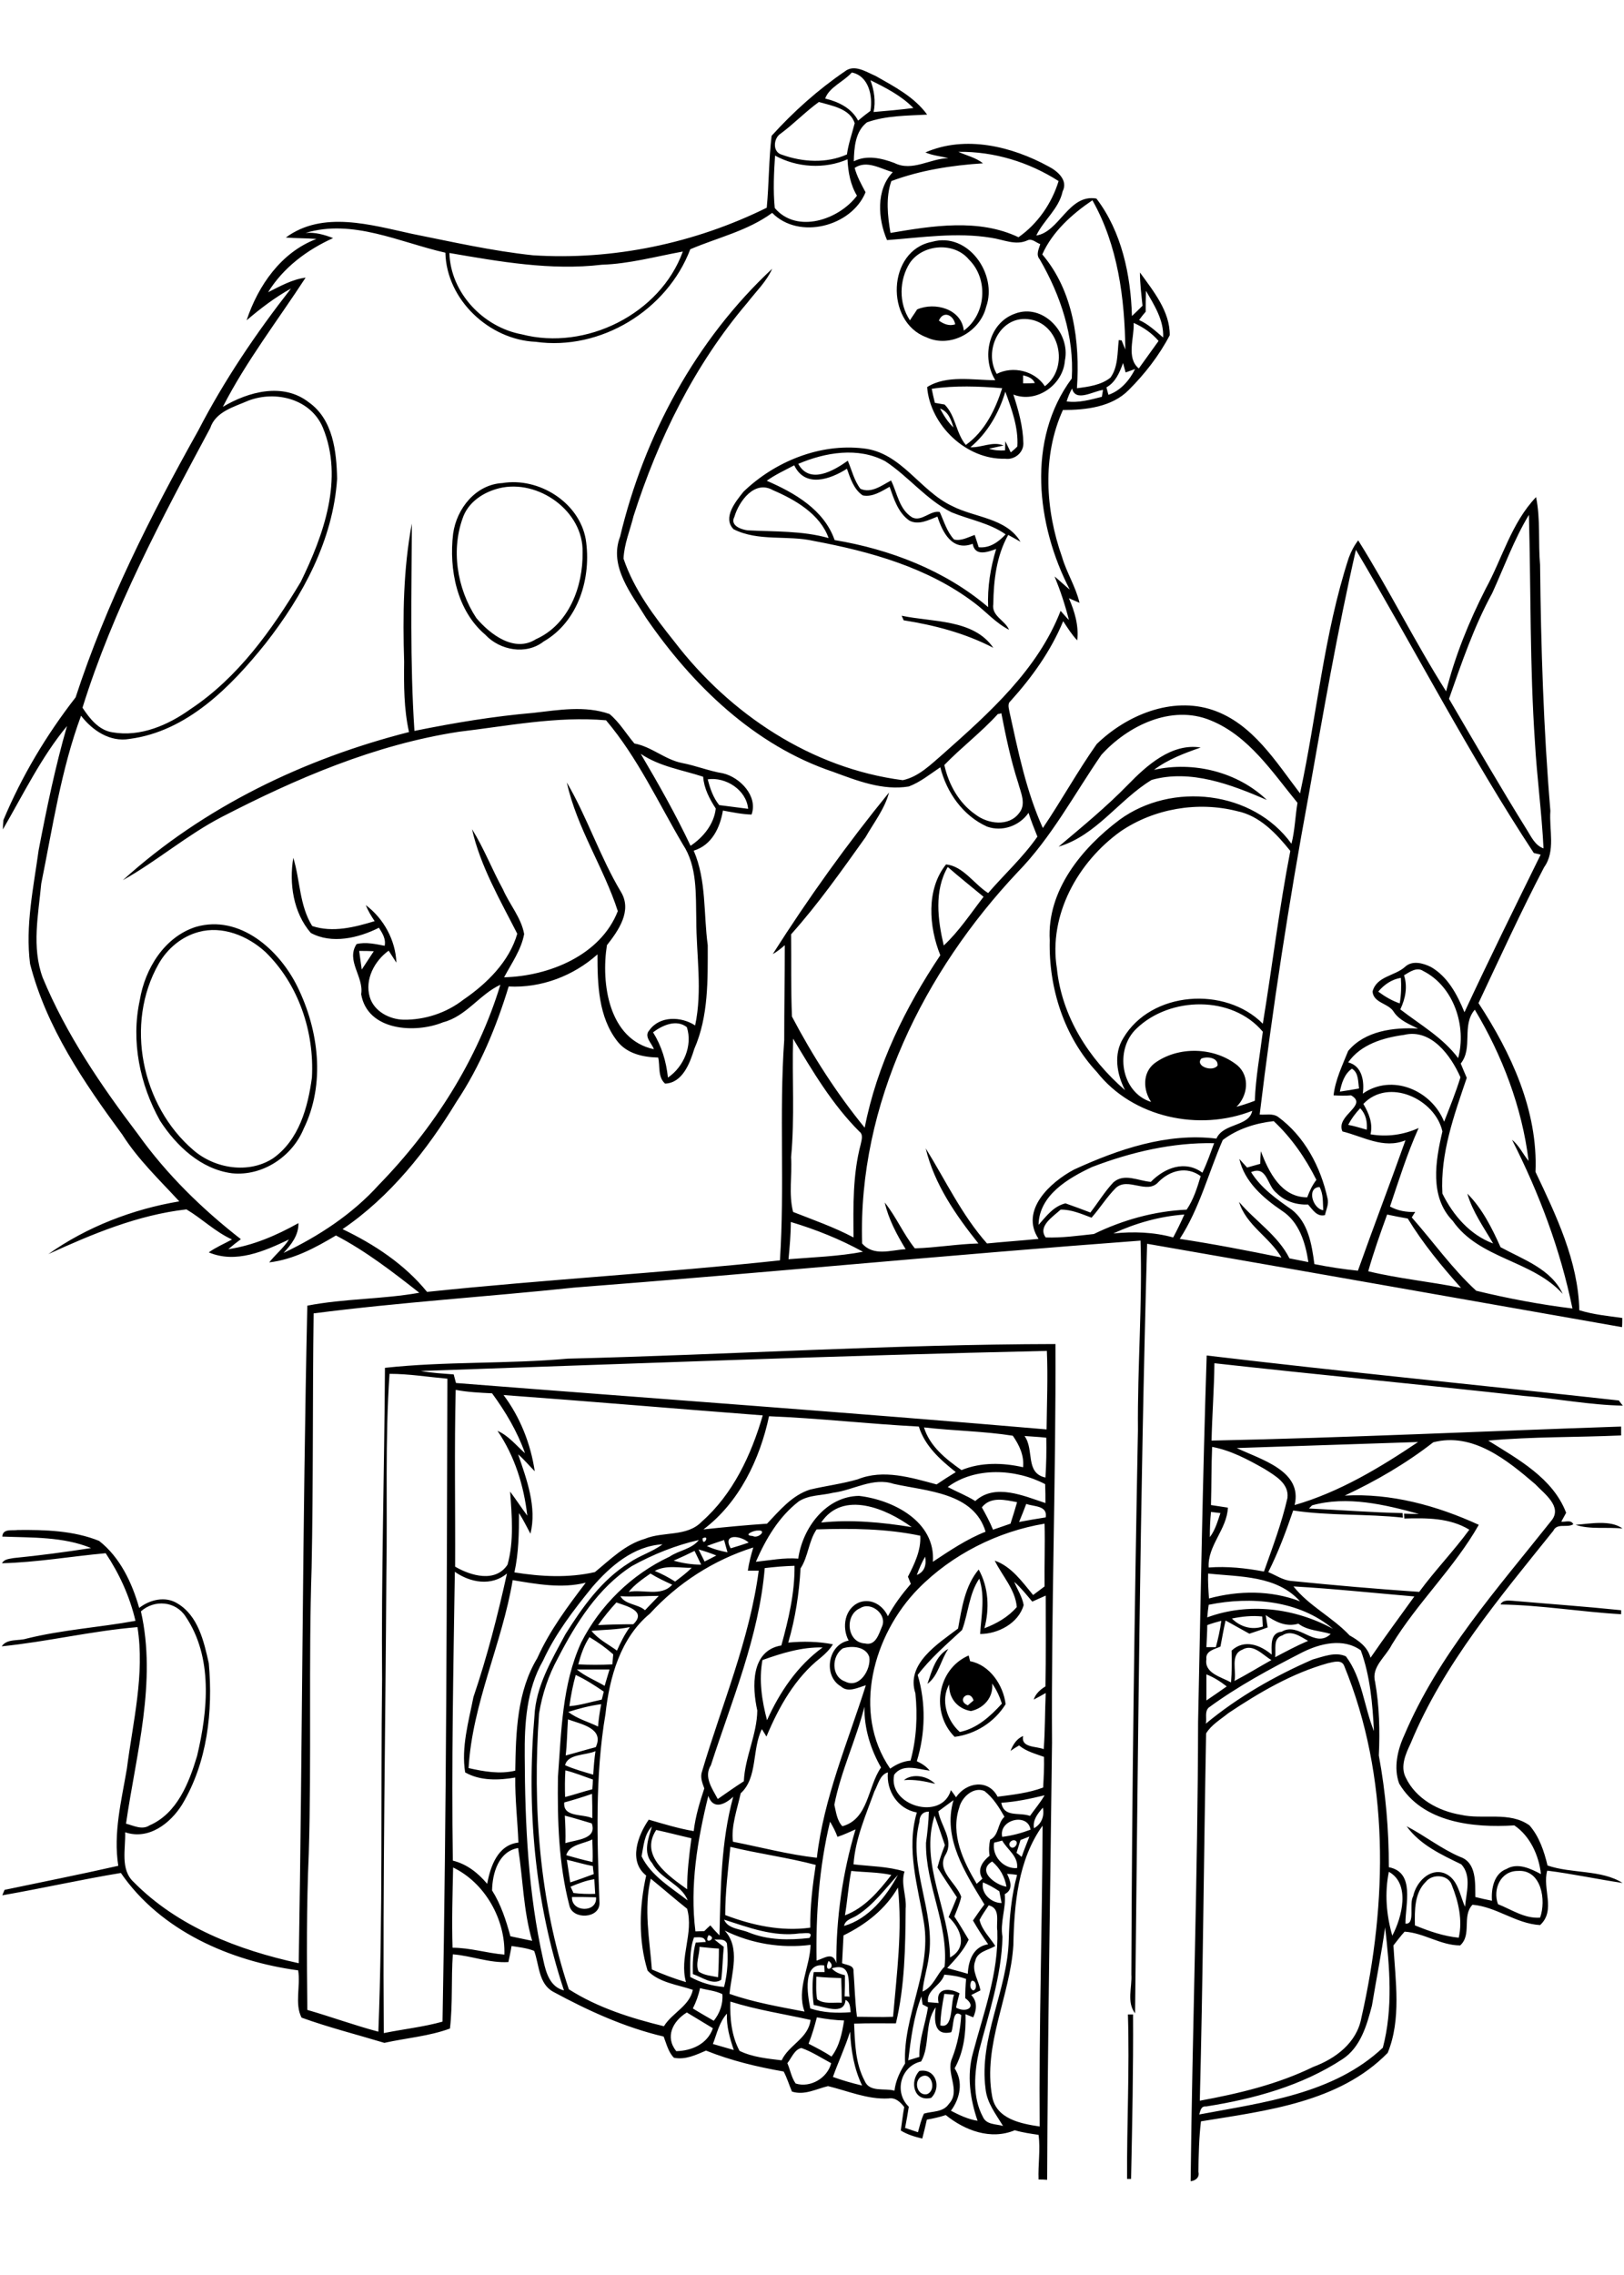 <?xml version="1.0" encoding="utf-8"?>
<!-- Generator: Adobe Illustrator 21.0.2, SVG Export Plug-In . SVG Version: 6.00 Build 0)  -->
<svg version="1.2" baseProfile="tiny" id="Layer_1" xmlns="http://www.w3.org/2000/svg" xmlns:xlink="http://www.w3.org/1999/xlink"
	 x="0px" y="0px" viewBox="0 0 567 794" overflow="scroll" xml:space="preserve">
<path d="M321.2,725.1c-2.2,2-0.7,6.5,2.5,5.8C327.3,729.4,325,722.3,321.2,725.1 M321,722.8c5.8-1,7.8,5.8,4.1,9.4
	C319,733.7,317.5,726.4,321,722.8 M393.8,703.1c0.5,0,1.4,0,1.8,0c0.1,19.1-0.3,38.3-0.7,57.4l-1.4,0
	C393.4,741.3,394.4,722.2,393.8,703.1 M315.6,621.3c3.1-2.5,8.3-1.4,10.9,1.3C322.9,621.7,319.3,621,315.6,621.3 M337.9,595.2
	c0.5-0.4,1.5-1.3,2-1.7C338.6,589.2,333.6,593.4,337.9,595.2 M335.1,604.5c6-1.2,10.7-5.5,14.7-9.9c-0.8-2.5-1.9-4.9-3.4-7
	c0.5,4.8-2.9,8.6-7.4,9.6c-4.7-0.8-7.8-4.5-7.6-9.3C328.3,593.4,330.6,600.5,335.1,604.5 M333.3,606.2c-8.4-8.4-6.2-23.6,4.9-28.4
	c0.1,0.5,0.4,1.5,0.5,2c6.9,1.3,11.6,8.4,12.4,15C347.2,601.1,340.5,605.3,333.3,606.2 M323.8,587.7c1.5-4.4,2.9-9.9,7.3-12.2
	C328.4,579.4,327.7,584.8,323.8,587.7 M523.9,560c0.7-1.6,2.7-1.4,4.1-1.3c12.7,1.1,25.4,2,38,3.3l0,1.4
	C552,562.6,538,560.2,523.9,560 M550.1,532.2c5.2-0.4,12.2-1.8,16.4,1.3C561.1,532.9,555.1,533.9,550.1,532.2 M479,700
	c-1.8,6.9-4,14.6-10.3,18.7c-14.2,9.3-31,13.9-47.6,16.5c-1.8-0.2-2,1.5-2.4,2.8c22.3-4.2,46.9-7.1,64.1-23.3
	c3.6-13.6,2.4-28.1,0.8-42C482.3,681.9,480.5,690.9,479,700 M497.8,656.8c-4,3.9-3.9,10-3.8,15.2c4.9,2,10,3.8,15.3,4.3
	c1.4-6.1-0.1-12.6-2.4-18.3C505.7,654.2,500.1,653.9,497.8,656.8 M484.9,653.3c-1.5,7.4-0.9,15,1.2,22.3
	C489.5,669.2,492.5,657.5,484.9,653.3 M523,664.6c4.8,1.9,9.3,5.1,14.7,4.7c2.2-6,0.5-16.9-7.8-16.3
	C523.9,653,521.1,659.4,523,664.6 M421.2,584.4c0,3,0,6.1,0,9.1c2.4-1.6,4.8-3.3,7.1-4.9C426.1,586.9,423.8,585.4,421.2,584.4
	 M463.6,580.5c-12.5,3.5-23.9,10.2-34.7,17.4c-2.7,2.2-6,4.1-7.8,7.1c-0.8,42.7-1.1,85.5-2.2,128.2c13.6-2.5,27.1-5.7,39.6-11.8
	c7.8-2.9,15.2-8.4,16.8-17.1c9.2-40.4,9.9-84.1-6-122.9C468.4,579.1,465.5,580.1,463.6,580.5 M433.7,575.8
	c-4.3,1.7-1.9,7.4-2.7,10.9c4.4-2.3,8.6-4.9,12.9-7.3C440.8,577.6,437.5,573.5,433.7,575.8 M454.7,576.7
	c-11.3,5.8-22.5,11.8-32.7,19.3c-1.5,1.4-0.6,3.8-1,5.6c11.2-9.3,24-16.6,37.3-22.4c3.7-1,7.9-2.8,11.6-1.1
	c5.7,7.5,6.3,17.5,9.8,26.1c-0.5-9.5-1.3-19.2-4.6-28.2C469,571.6,460.9,573.6,454.7,576.7 M447.7,570.8c-3.4,1-2.1,4.9-2.5,7.6
	c3.8-2,7.5-4,11.5-5.7C453.9,571.1,450.8,568.8,447.7,570.8 M421.5,567.2c0,2.5-0.2,5.1-0.3,7.7c1.1,0,2.2,0,3.3,0
	c0.8-3,1.5-6.1,1.9-9.2C424.8,566.1,423.1,566.6,421.5,567.2 M441.9,563.7c0.2,1.4,0.5,2.9,0.7,4.3c-2.1,0.8-4.3,1.5-6.4,2.2
	c-2.8-1.5-5.5-3.1-8.3-4.6c-0.7,3-1.2,6-1.8,9.1c-2,0.9-5.3,1.5-4.9,4.4c-0.8,4.9,5.2,6.2,8.6,8.1c0.3-3.7,0.3-7.4,0.2-11.1
	c4.4-4.1,10-2,14,1.4c0-3-0.7-7.6,3.5-8c6-3.6,11.5,6.1,17.1,0.8c-3.8-1.2-8-1.1-11.3-3.6C449,568,445.2,566,441.9,563.7
	 M430.1,564.9c2.9,2.9,6.9,4.1,10.8,2.8c-0.1-1.2-0.1-2.4-0.2-3.5C437.2,563.8,433.6,564.2,430.1,564.9 M422,560.1
	c-0.2,1.5-0.4,2.9-0.5,4.4c14.4-5.3,30.5-3.3,43.9,4C453.5,558.5,436.7,557.1,422,560.1 M451.6,553.7c5.5,6.9,13.6,10.7,19.6,17.1
	c3.2,1.8,6.3,4,7.3,7.8c5-7.3,10.2-14.3,15.3-21.4C479.7,556,465.7,554.5,451.6,553.7 M421.8,549.2c-0.1,2.9,0.1,5.8,0.3,8.7
	c10.4-2.8,21.6-2.9,31.8,1C445.7,549.8,432.9,550.4,421.8,549.2 M422.4,536.5c1.9-2.5,2.7-5.5,3.7-8.4c-0.8-0.1-2.5-0.3-3.3-0.4
	C422.5,530.6,422.4,533.5,422.4,536.5 M458.1,525.4c-0.3,0.3-0.8,0.8-1.1,1.1c10.9,0.5,21.8,1.4,32.7,1.6l0.1,1.6
	c-12.7-1.4-25.6-0.6-38.3-2.5c-2.5,7.3-5.2,14.6-8.7,21.5c2.7,1.1,5.2,2.9,8.2,3.1c14.8,1.5,29.7,2.8,44.5,3.8
	c5.5-7.5,12-14.2,17.5-21.7c-6.9-4.2-15-4.1-22.7-3.9l-0.1-1.7c1.7,0.1,3.4,0.1,5.2,0.1C483.4,525.1,470.3,522,458.1,525.4
	 M423.2,505c-0.3,6.8-0.2,13.5-0.4,20.3c2,0.3,3.9,0.6,5.9,0.9c-0.3,7.6-7.2,13.3-6.7,20.9c6.4-0.5,12.9,0.2,19.3,1.4
	c3-8.5,6.2-16.9,8.2-25.7c0.6-5.1-4.4-7.8-8-10.1C435.7,509.4,429.7,506.2,423.2,505 M500.4,503.4c-9.5,7.4-20,13.5-30.9,18.6
	c16.2-0.9,32.2,3.5,46.8,10.2c-8.5,15-21.4,27.1-30.4,41.9c-2.1,4.2-7.2,7.7-5.8,12.9c1.5,8.5,1.7,17.1,1.3,25.7
	c2.4,12.9,3.5,25.9,3.5,39c9.3,1.8,5.7,13.1,5.8,19.7c3.6,0.3,1.1-6.8,2.7-9.6c1-4.8,5.7-9.9,10.9-8c4.8,1.9,5.3,7.6,7.2,11.7
	c0.4-4.8,2.4-10.8-1.3-14.8c-7-3.4-14.4-6.8-19.1-13.3c6.4,3.3,12.1,7.9,18.7,10.7c5.8,2,5.2,9.1,5.3,14c1.9,0.5,3.8,0.9,5.8,1.3
	c-0.3-4.2,0.7-9.5,5.1-11.1c3.9-2.3,8.4-0.1,12,1.8c-0.7-6.5-3.8-13.3-9.3-17c-14.3,0.9-32.1-0.9-40.2-14.6
	c-2-5.5-0.6-11.7,1.8-16.9c11.9-28.1,32.5-51.1,51.3-74.8c4.1-4.9-2.5-9.5-5.6-12.8C526.2,509.6,514.2,499.8,500.4,503.4
	 M431.8,505.4c8.3,4,23.1,7.9,20.2,19.9c15.6-4.5,29.7-13,43.1-22C474,504,452.9,504.7,431.8,505.4 M421.3,473.1
	c47.9,5.7,96,10.4,143.9,15.7c0.4,0.5,1,1.4,1.4,1.8c-11.6-0.2-23.1-2.5-34.6-3.4c-36-4-72-7.4-108-11.4c-0.1,9-0.8,18-1,27
	c47.7-1,95.3-3.3,143-4.9c0,0.8,0,2.3,0,3.1c-15.5,0.7-31,0.4-46.4,1.8c10.4,6.5,22.6,13.1,27.2,25.2c-0.6,1-1.1,2.1-1.7,3.1
	c1.4,0.2,3.4-0.8,4.2,0.9c-2.2,1.4-5.6-0.6-7,2.3c-18.6,23.2-38.3,46.4-49.8,74.2c-1.7,3.6-3.7,8-1.7,11.9
	c3.5,7.4,11.4,11.7,19.2,13c7.9,1.8,17-1.3,24,3.7c3.4,3.9,5.1,9,6.3,14c8.4,2.9,18.8,1.4,26.2,6.1c-8.8-1.3-17.5-3.2-26.3-4.3
	c-1.8,6.3,3.1,13.9-2.5,19c-8.5-0.5-15.2-6.4-23.6-7.1c-3.8,4-0.1,10.4-4.3,14.2c-6.8,0-12.7-4.4-19.4-4.8c-1.4,1.5-2.6,3.2-3.9,4.8
	c0.7,12.4,2.8,25.8-2,37.5c-16.9,17.3-42.5,20.2-65.2,23.9c-0.7,5.8-0.8,11.7-0.9,17.6c0.5,1.9-0.9,3.1-2.7,3.3
	c0.6-53.4,2.5-106.9,2.6-160.3C419.2,558.4,419.9,515.7,421.3,473.1 M69.3,325.3c-5.9,1.6-10.9,5.8-13.9,11.1
	c-11.9,20.9-6,49.5,12.1,65c7.5,6.5,19.3,8.4,27.8,2.9c9.1-6.4,12.2-17.8,13.6-28.2c0.9-16-4.7-32.6-16.2-43.8
	C86.5,326.6,77.6,323,69.3,325.3 M68.4,323.5c15.3-4.4,29.1,8,35.4,20.8c7.5,15.2,9.9,34,2.2,49.7c-4,9.7-14.4,16.6-25,15.5
	c-10.8-1.4-19.4-9.5-25.1-18.3c-7.1-12.7-10.2-27.8-7.1-42.1C50.6,338.1,57.4,327,68.4,323.5 M393.8,273.9
	c6.6-6.8,15.3-14.6,25.4-13c-5.7,2-11.4,4.1-16.3,7.8c13.7-3.1,29.2,0.7,39.4,10.5c-12.5-5.4-26.6-10.8-40.2-7
	c-11.3,6.8-19.3,19.4-32.5,23.3C377.9,288.5,386.3,281.6,393.8,273.9 M314.8,214.9c10.7,2.3,25.1,1.1,32,11.2
	c-9.8-5.1-20.5-7.9-31.3-9.6C315.3,216.1,315,215.3,314.8,214.9 M174.3,170.4c-5.2,1.3-10.2,4.4-12.4,9.5
	c-4.6,11.6-2.4,25.5,4.4,35.8c4.8,5.7,13.3,12.2,20.8,7.4c11.5-5.1,16.5-18.4,16.3-30.3C203.8,178.4,187.9,167.1,174.3,170.4
	 M175.4,168.6c12.7-2.1,26.8,6.7,29.1,19.6c2.1,13.3-2.5,28.7-14.7,35.7c-6.1,4.8-15.3,3.1-20.4-2.4c-9.9-8.4-12.7-22.8-11.2-35.2
	C159.4,177.5,166.1,169.1,175.4,168.6 M256.4,180.4c-1.6,3,2.3,4.4,4.6,4.7c9.5,0.5,19.1,0.1,28.3,2.7c-3-8.4-11.7-13.4-19.4-16.7
	C263.5,167.4,258,174.9,256.4,180.4 M267.7,167.8c9.7,4.2,20,10.1,23.7,20.7c19.3,3.2,38.6,10.6,53.6,23.4
	c-0.3-6.9,0.8-13.7,2.8-20.3c-3,1.1-7.4,2.7-8.2-1.8c-7.1,2.7-10.5-3.9-12.3-9.5c-3.1,1.2-6.6,3.1-9.8,1.4
	c-3.9-2.7-5.4-7.5-6.9-11.8c-2.9,1.6-6,3.7-9.4,3c-3.1-2.1-4.3-5.9-5.5-9.3c-5.8,3.7-14.6,6.8-18.4-1.2
	C273.9,164.2,270.6,165.7,267.7,167.8 M278.7,161.9c4,7.3,12.4,2.4,17.3-1.1c1.4,3.3,2.2,6.9,4.4,9.8c3.8,1.7,7.5-1.2,10.7-2.9
	c2.2,4.4,2.8,10.1,7.4,12.9c3.3,1.6,6.4-2.6,9.6-1.9c1.5,3.3,2.5,6.9,5,9.6c2.5,0.6,4.9-0.8,7.2-1.6c0.5,1.4,0.9,2.8,1.4,4.3
	c3.8,0.4,6.9-1.8,9.4-4.5c-5.7-4-12.6-5.1-18.9-7.7c-8.8-4.4-15-12.5-23.1-17.8C299.6,155.9,288.1,157.9,278.7,161.9 M259.6,171.6
	c10.9-10.5,26.6-16.9,41.8-15.1c13.3,1.4,19.7,14.8,31,20.1c7.9,4.1,18.9,4.1,23.9,12.5c-1.4-0.8-2.8-1.6-4.3-2.4
	c-4.1,7.3-5.1,15.9-5.2,24.1c-0.7,4.2,4.1,5.7,5.5,9c-4.6-2.3-8-6.3-12-9.3c-16.3-12.4-36.4-18-56.2-21.7c-9.2-2.1-19.3,0.3-28-4.1
	C252.2,180.7,256.8,175.1,259.6,171.6 M328.2,142.6c1.3,2.4,2.7,4.7,4.7,6.6C332.1,146.6,331.1,143.6,328.2,142.6 M338.8,156.1
	c3.9,0.2,7.8-2.2,11.6-0.6c-1.7,0.4-3.4,0.7-5.1,1.1c1.8,0.6,3.7,0.7,5.6,0.6c0-0.8,0.1-2.4,0.1-3.2c0.6,1.3,1.3,2.6,1.9,3.9
	c0.6-0.5,1.8-1.5,2.3-2.1c0.4-6.6-2-13-4.2-19.1C348.8,144.1,344.8,151.1,338.8,156.1 M325.3,135.7c0.3,1.6,0.7,3.3,1.1,4.9
	c1.1,0.2,2.3,0.4,3.4,0.6c3.9,3.9,3.9,9.9,7.4,14.1c6.6-4.7,10.3-12.3,12.7-19.8C341.8,134.8,333.4,134.5,325.3,135.7 M357.2,131
	c0,0.7,0,2.1,0,2.8c1.4,0,2.7,0,4.1-0.1C360.6,132,358.9,131.4,357.2,131 M348,130.5c5.6-2.9,13.3-1.1,16.8,4.3
	c8.7-6.5,5.2-22.3-5.9-23.4C349,110.3,343.3,122.5,348,130.5 M354.3,109.5c9.8-3.8,19.5,6.7,17.5,16.3c-0.6,8.5-9.9,15.1-18,11.9
	c1.8,5.5,3.4,11.3,3.5,17.1c0,3.3-3.2,5.8-6.4,5.3c-13.6,0.4-26.2-11.8-27.2-25c6.8-4.3,16-2.4,23.8-2.4
	C342.6,124.8,345.1,112.8,354.3,109.5 M327.8,111.9c1.7,1.2,3.6,2,5.7,1.3C332.9,109.9,329.3,108.3,327.8,111.9 M317.7,91.7
	c-3.8,5.9-4,14.2,0,20.1c0.8-1.3,1.7-2.5,2.5-3.8c6.2-2.7,15.5-0.2,16.3,7.4c7.8-5.7,8.7-18,1.8-24.8
	C333.2,84.4,322.3,85.1,317.7,91.7 M325.4,84.4c12.6-3.6,23,11.4,18.9,22.7c-2.1,8.7-12.5,14.6-20.9,10.6
	C309,112.4,309.7,87.4,325.4,84.4 M274.9,720.1c1,2.3,1.4,5,2.9,7.1c5.1,1.6,11.1-1.9,12.4-7.1c-3.4-1.8-6.7-4-10.4-5.3
	C277.4,715.3,276.4,718.2,274.9,720.1 M290.8,724.9c3.3,1.2,6.8,2.2,10.2,3c-2.8-5.8-3.9-12.3-4.2-18.8
	C295.1,714.5,292.7,719.6,290.8,724.9 M285.2,704.1c-0.8,3.1-1.7,6.2-2.9,9.2c2.7,1.4,5.5,2.8,8,4.5c2.8-3.6,3.7-8.2,4.4-12.6
	C291.6,705.1,288.4,704.7,285.2,704.1 M248.9,713.4c2.5,0.7,4.9,1.4,7.3,2.1c-1.4-4.1-2.6-8.3-2.4-12.7
	C251.1,705.8,250.3,709.8,248.9,713.4 M236.1,715.9c5.4-0.1,10.9-2.5,12.8-8c-3-1.8-6.1-3.7-9.1-5.5
	C234.9,705.4,232.1,710.9,236.1,715.9 M321.6,719.5c-7.1,1.6-9.6,10.7-4.3,15.8c-0.4,2.5-0.8,4.9-1.3,7.4c1.5,0.5,3,1,4.5,1.5
	c0.6-2.2,1.1-4.4,2.1-6.5c3-0.9,6.7-0.4,8.7-3.4c4.3-4.6-1.2-10.7,1.1-15.9c1.9-4.8,2.9-10,3.2-15.1c-3.2-2.4-2.5,4-3.5,6
	c-6.2,1.4-5.9-4.4-5.4-8.7C322.7,706,324.8,713.9,321.6,719.5 M255,698.6c-0.2,5.8,0.4,12,3.2,17.2c4.5,2.2,9.7,2.7,14.7,3.3
	c2.6-5.5,9.3-7.6,10.1-14.1C273.6,702.9,264.2,701.5,255,698.6 M317.1,719.1c1.3-0.4,2.6-0.8,3.9-1.2c-0.2-5.9,2.1-11.5,3-17.3
	c-0.5-0.3-1.4-0.7-1.9-1c-0.1-0.7-0.3-2.1-0.4-2.8C319,703.9,318,711.6,317.1,719.1 M329.7,695.9c-0.7,3.6-1.3,7.3-1.4,11
	c4.6,1.4,3.5-7.5,4.8-10.7C332.3,696.1,330.6,696,329.7,695.9 M244.4,693.9c-0.5,2.5-1.4,4.9-2.5,7.1c2.4,1.5,4.9,2.9,7.3,4.3
	c2.1-2.6,3.3-5.9,3-9.3C249.8,694.8,247,694.6,244.4,693.9 M339.2,691.4c-0.6,0.9-0.7,2.8,0.6,3.3
	C341.4,694.4,340.8,690.8,339.2,691.4 M285,689.9c0,2.6-0.2,5.3,0.3,7.9c2.4,1.8,5.7,1,8.6,1.2c0-2.9-0.1-5.8-0.2-8.6
	C290.7,690.3,287.9,690.2,285,689.9 M329.7,689.2c-1.1,3.8-6.3,5.3-5.7,9.6c1.2,0.1,2.5,0.2,3.7,0.3c-1.2-5.4,3.9-5.3,7.3-3.4
	c-0.4,1.7-0.9,3.3-1.2,5c3.5,2,7.5-0.2,3.2-3.3c0-2.2,0.1-4.5,0.3-6.7C334.9,689.8,332.3,689.4,329.7,689.2 M290.4,687
	c1.2,1.4,2.9,2,4.6,2.4c0,2.5,0,4.9-0.1,7.4c0.4,0,1.3,0,1.7,0.1C296,692.4,297.8,684.7,290.4,687 M282.9,701
	c4.5,1.5,9.4,1.7,14.1,1.3c-0.2-1.6-0.1-3.5-1.8-4.3c-0.4,5.6-7.5,2.3-11.1,1.8c-0.5-3.8-0.6-7.7,0-11.5c1.3,0,2.5,0,3.8,0
	c0-0.6-0.1-1.7-0.1-2.3C280.1,684.8,281.9,696,282.9,701 M289.3,684.4C287,689.2,292.6,686.8,289.3,684.4 M244.2,679.5
	c0.1,2.8-1.5,5.9-0.3,8.6c2,1.4,4.5,1.5,6.8,2c0.2-3.3,0.3-6.7,0.3-10C248.7,680,246.5,679.7,244.2,679.5 M242.3,676.2
	c-1.6,4.4-1.3,9.2-1.3,13.8c3.6,2,7.7,3.2,11.8,3.5c1.3-5,1.5-10.1,1-15.2c-0.8-1.8-2.9-1.2-4.4-1.4c1.1,0.9,2.2,1.8,3.3,2.6
	c-0.4,3.8-0.4,7.7-0.9,11.5c-3,2-6.8-1-9.9-2c-0.1-3.7,0-7.4,1-11c0.9,0,2.6-0.2,3.5-0.2C246,675.7,243.9,676.2,242.3,676.2
	 M247.4,675.4C245.3,679.2,250.9,676.5,247.4,675.4 M253,673.8c5.6,6,2.4,14.9,1.7,22.1c8.5,3,17.4,4.5,26.2,6.2
	c-2.9-7.9,1.9-15.5,2.1-23.3C272.8,680.1,262.3,678.4,253,673.8 M252.8,670c1.4,3.3,5.7,3.2,8.7,4.5c6.7,2.7,14,2.7,21.1,1.9
	c1.7-2.5-2-1.5-3.4-1.6C270,676.1,261.3,672.7,252.8,670 M345.2,665c-1.1,1.7-2.3,3.3-3.2,5.1c0.8,3.5,3.6,6.1,5.5,9.1
	c-2.5,1.5-6.3,1.9-7,5.2c-1.4,3.5,1.3,6.9,1.8,10.3c-1.1,0.5-2.1,1.1-3.2,1.6c2.2,2.3,1.9,5.1,0.7,7.8c-0.9-0.4-1.8-0.7-2.7-1.1
	c0.2,6.4-0.6,13.2-3.8,18.9c3.1,4.7,1.9,10.5-1.3,14.8c2.9,1.5,6,3,9.3,3.5c-2.6-7.6-3.8-15.9-1.6-23.7c3.7-14,9-27.9,8.5-42.6
	C347.7,670.8,349.5,666.1,345.2,665 M199.7,662.1c-0.3,5.4,8.9,5.6,8.4,0.1C205.3,662.1,202.5,662.1,199.7,662.1 M313.5,658.8
	c-4.3,7.5-11.2,12.9-19,16.7c-0.2,3.2-0.3,6.5-0.5,9.7c1.5,0.7,4.2,0.6,4,2.9c0.4,5.3,0.5,10.5,1.2,15.8c4.2,0,8.4,0.2,12.6,0
	C313.1,688.8,315.1,673.8,313.5,658.8 M343.2,657c-0.8,3.8,2.8,7.2,6.5,7.2c-0.3-1.4-0.5-2.7-0.8-4.1
	C347.1,658.9,345.2,657.8,343.2,657 M227.2,655.7c-2.5,10.5-0.4,21.2,0.4,31.7c3.9,1.7,7.8,3.2,11.9,4.4c-2.4-8.7,2.8-17,0.4-25.6
	C235.6,662.8,231.5,659.2,227.2,655.7 M199.2,658.5c0.3,0.7,0.7,1.4,1,2.2c2.5,0.3,5.1,0.4,7.6,0.3c-0.1-1.7-0.2-3.4-0.3-5.1
	C204.6,656.3,201.9,657.4,199.2,658.5 M299.4,668.4c-1.7,1.2-4.3,1.5-4.7,3.8c8.6-2.5,14.7-10.2,18.8-17.8
	C309,659.3,305,664.8,299.4,668.4 M351.6,654c1.2,2.5,2.3,5.5-0.8,7.1c0.5,5-1.7,9.8-0.8,14.9c-0.3,13.6-4.8,26.8-8.2,39.9
	c-1.6,7.5-2.4,16,1.4,23c1.2,2.7,4.5,2.4,7,3.1c-2.5-4.1-5.6-8-6.1-12.9c-2.4-17.9,7.7-34.4,8.1-52.1c0.2-7.6,0.9-15.2,2.9-22.6
	C354.2,654.2,352.5,654.1,351.6,654 M297.2,653c-1,5.1-1.3,10.3-2.2,15.5c6.9-2.6,11.8-8.4,16.2-14.1
	C306.6,653.4,301.9,653.5,297.2,653 M158.2,651.8c-0.2,9.3-0.5,18.7-0.2,28c6.1,0,12,1.9,18.1,2.4
	C176.5,670,169.4,657.2,158.2,651.8 M351.4,658.5c-0.6-3.5-2.3-6.5-5-8.8C340.9,653,347.5,657.9,351.4,658.5 M197.9,649.1
	c0.4,2.6,0.8,5.3,1.2,7.9c2.8-0.9,5.5-1.9,8.2-2.9c-0.1-0.7-0.3-2.1-0.3-2.8C203.9,650.7,200.9,649.8,197.9,649.1 M255,644.6
	c-0.8,7.9-1.8,15.9-1.8,23.8c9.5,3.6,19.6,5.8,29.7,4.4c-0.1-7.3,0.8-14.7,1.9-21.9C275,648.3,264.9,647,255,644.6 M171.8,659.8
	c3.1,4.9,4.9,10.5,6.4,16c2.5,0.5,5.1,1.1,7.6,1.6c-3.1-10.6-3.2-21.6-4.9-32.4C174,646.2,171.9,653.9,171.8,659.8 M347.1,643.1
	c-0.9,4.7,3.3,9.3,8,8.9c0.5-4.1-3.4-6.4-5.2-9.6C349.2,642.6,347.8,643,347.1,643.1 M354.2,642.3c-1.1-0.2-2.4,1.1-1.5,2.2
	C354,646,356.2,642.8,354.2,642.3 M197.7,647.5c3.1,0.9,6.1,1.7,9.2,2.4c0.1-2.6,0-5.3-0.1-7.9C203.7,643.6,198.8,643.7,197.7,647.5
	 M356.3,642.2c-0.5,1.5-0.9,3-1.4,4.5c0.5,0.3,1.3,1,1.8,1.4c0.8-2.4,1.8-4.7,2.7-7.1C358.4,641.4,357.3,641.8,356.3,642.2
	 M229.1,638.7c-5.9,9.1,4.3,16,10.8,20.7c0-6,0.7-11.9,1.5-17.8C237.4,640.7,233.3,639.6,229.1,638.7 M353.8,678.9
	c-1.1,17.8-10.7,34.8-7.4,52.8c1.4,7.9,10,9.5,16.6,10.5c-0.3-35,0.9-70,1-105C355.4,649.2,354.1,664.6,353.8,678.9 M224,647.9
	c3.3,6.8,10.3,10.9,16.1,15.4c-2.1-5.6-9.5-7.5-12.4-13c-3.3-3.7-1.3-8.7-0.1-12.8C224.9,640.2,224.7,644.4,224,647.9 M289.8,635.8
	c-3.8,15.8-5,32.2-4.7,48.5c2.7-0.8,5.7-3.3,6.9,0.9c-0.1-15.8,2.2-31.6,6.7-46.7c-2.1,0.9-4.1,1.9-6.3,2.6
	C291.7,639.2,290.8,637.5,289.8,635.8 M349.9,641.1c3.4-0.4,6.7-1.3,9.9-2.5C358.9,632.6,348.6,635,349.9,641.1 M331.7,683.2
	c6.3-3.5,3.8-10.1-0.5-14.1c1-2.3,2-4.6,2.9-6.9c-2.3-3.5-4.6-6.8-6.8-10.4c0.7-2.7,1.6-5.3,2.6-7.8c-1.2-3.4-2.3-6.9-3.6-10.3
	C321,650.4,331.5,666.5,331.7,683.2 M197.2,633.7c0.2,3.2,0.3,6.4,0.2,9.6c3.6-1.2,11.2-1.3,9.2-6.9
	C203.5,635.5,200.4,634.5,197.2,633.7 M321,635.9c-4.1,15.8,5.7,31.2,3.3,47c-0.5,4.1-1.9,8.1-2.2,12.2c3.8-1.6,4.9-6,7.7-8.7
	c1.4-14.8-6.7-28.5-6.5-43.2c0.5-3.6,0.9-7.3,1-10.9C322,632.3,321,633.9,321,635.9 M361,638.1c2.7-1.5,3.7-4.3,3.1-7.2
	C362.3,633,360.5,635.2,361,638.1 M327.6,632.2c0.8,5,5.5,9.9,2.6,15c-3.5,5.7,3.6,9.8,5.4,14.8c-0.5,2.4-1.5,4.6-2.4,6.9
	c1.8,2.7,3.4,5.4,5,8.1c-1.8,3.8-4.6,6.8-7.5,9.9c2.4,0.7,4.9,1.3,7.2,2c0.2-4.6,1.9-9.5,7.1-10.3c-1.9-2.7-3.7-5.5-5.3-8.3
	c1.3-1.9,2.6-3.8,4-5.6c-6.6-10.9-14.7-23.1-10.8-36.4C331.2,629.5,329.4,630.9,327.6,632.2 M349.6,629.2c0.9,5.3,6.3,3.2,10,4.6
	c1.7-2.4,3.6-4.6,5.1-7.2C359.7,627.8,354.7,628.9,349.6,629.2 M247.3,626.8c-3.8,15.4-6.5,31.4-4.5,47.3c0.8,0,2.4-0.1,3.1-0.1
	c0.7-0.7,1.4-1.4,2.1-2c1,1.2,2.1,2.4,3.2,3.5c0.4-16.2,0.5-32.7,4.8-48.4C253.1,629.8,249,631.8,247.3,626.8 M197,629.1
	c-0.5,5.3,6.5,3.9,9.8,5.5c0-2.8,0-5.7-0.1-8.5C203.5,627.2,200.3,628.2,197,629.1 M334.9,630.9c-3.1,9.3,1.4,18.7,6.1,26.6
	c0.5-0.5,1.5-1.3,2-1.8c-2-3.1,0-6,2.5-8c-0.3-1.9-0.2-3.8,0.2-5.6c3.2-1.6,2.5-5.8,5-8c-1.9-3.3-3.9-6.6-7-9
	C339.9,623.5,335.8,627.2,334.9,630.9 M305.3,625.2c-3,8.3-6.7,16.6-7.3,25.5c5.9,0.7,12,0.7,17.8,2.5c-1.4,4.3,0.8,8.6,0.4,13
	c-0.1,13.3-0.3,26.9-3.4,40c-4.8,0-9.7-0.1-14.6,0.1c0.3,6.8,0.4,13.8,3.7,20c1.7,4.1,7,2.4,10.4,3.4c0.4-3.5,1.9-6.6,3.7-9.5
	c-0.8-16.7,9.3-32.2,6.6-49c-2.1-12.8-6.3-25.7-2.5-38.6c-6.6-1.2-10.7-7.5-10.1-14C307.2,619.4,306.6,622.8,305.3,625.2
	 M197.4,617.9c-0.2,3.1-0.2,6.2-0.1,9.3c3.2-0.8,6.3-1.9,9.5-2.7c0.1-1.1,0.2-2.3,0.2-3.4C203.8,620,200.7,618.7,197.4,617.9
	 M197.3,616.1c3.1,1.4,6.5,2.3,9.8,3.3c0.2-2.8,0.4-5.5,0.8-8.2C204.5,612.7,198.2,612.1,197.3,616.1 M198.3,600.1
	c-0.3,4.2-0.3,8.4-0.8,12.6c3.5-0.9,7-2,10.5-2.9C211.1,603.2,202.9,601.8,198.3,600.1 M291.3,629.9c0.6,2.5,0.9,5.5,2.8,7.5
	c9.2-2.5,8.8-13.8,13.5-20.5c-3.7-6.5-5.9-13.7-5.8-21.2C298.9,607.2,293.6,618.1,291.3,629.9 M198.4,597.5
	c3.1,2.4,6.9,3.4,10.4,5.1c0.2-2.6,0.6-5.2,1.1-7.8C206,595.3,202.2,596.3,198.4,597.5 M201,584.6c-1,3.6-1.7,7.2-2.2,10.9
	c3.8-0.3,7.5-1.5,11.3-2.3c0.2-0.9,0.5-1.8,0.7-2.8C207.7,588.3,204.5,586.2,201,584.6 M201.4,582.7c2.9,2.4,6.5,3.8,9.7,5.7
	c0.6-1.9,1.1-3.8,1.7-5.7C209,582.7,205.2,582.7,201.4,582.7 M294.3,575.3c-4,2.6-4.2,9.9,0.8,11.6c5,2.6,9.1-4.3,8.4-8.6
	C302.3,574.7,297.5,574.3,294.3,575.3 M266.2,579.4c-1.3,7-0.2,14.2,1.6,21c4.4-9.8,10.6-19,19.4-25.4
	C280,574.8,272.9,577,266.2,579.4 M201.9,580.9c4,0.2,7.9,0.2,11.9,0c0.1-1.2,0.2-2.4,0.3-3.5c-2.6-2.3-5.4-4.3-8.3-6
	C203.9,574.3,202.8,577.5,201.9,580.9 M206.5,569.2c2.4,3,5.9,4.7,8.9,6.9c1.3-2.9,2.7-5.7,4.5-8.2
	C215.5,568.8,211,568.8,206.5,569.2 M300.3,561.3c-5.5,2.3-4.7,12,1.7,12.3c3.7,0.9,4.8-3.2,5.9-5.8
	C309.9,563.6,304.2,558.8,300.3,561.3 M49.2,562.4c5.6,24.7-1.7,49.7-5.2,74.1c2.7,0.7,5.6,2.3,8.2,0.6c9.7-4.2,13.8-14.9,16.6-24.2
	c3.8-15.9,5.6-34.5-4-48.7C61.3,558.8,53.9,558.2,49.2,562.4 M215.2,559.3c-2.3,2.5-4.4,5.1-6.4,7.9c4.1-0.2,8.2-0.3,12.3-0.3
	C225.9,562.3,218.9,560.6,215.2,559.3 M216.6,557.1c1.7,3,6.1,2.7,8.6,4.9c1.6-1.7,3.2-3.3,4.8-5C225.5,557,221,557.4,216.6,557.1
	 M179,551.5c-3.7,22.2-14.1,43-15.4,65.6c5.3,1.2,10.9,2.2,16.3,0.9c0.2-13.4,0.6-27.6,7.7-39.3c4.3-9.6,10.6-18,16.9-26.3
	C196.1,554.5,187.4,552.9,179,551.5 M335.9,568.9c-5.4,5-11,9.8-15.5,15.7c2.9,9.8,2.7,20.3-0.3,30.1c1.7,0.8,3.3,1.8,4.5,3.3
	c-4.1-0.5-9.4-2.6-12.4,1.4c-2.4,10.8,16.6,16.4,19.8,5.4c0.6,0.8,1.2,1.6,1.8,2.5c3.5-5.3,11.3-6.5,14.5-0.2
	c5.4-0.7,10.8-1.3,15.9-3.2c0.2-3.6,0.4-7.2,0.3-10.7c-3-1.1-6.2-1.9-8.7-4c-1,0.6-2,1.2-3,1.9c0.9-2.2,2.1-4.2,4.4-5.2
	c-0.8,4.2,4.6,3.5,7.2,4.6c0.5-6.5,0.4-13,0.7-19.6c-1.4,0.8-2.8,1.6-4.2,2.3c0.7-2.1,2.3-3.5,4.1-4.6c0.2-10.6,0.1-21.1,0.1-31.7
	c-1.6,0.7-3.1,1.4-4.7,2.1c-2-2.4-4-4.9-6.3-6.9c1.1,2.7,2.8,5.2,3.3,8.1c-1.8,6.4-9,10.1-15.2,10.1c0.4-6.5,1.8-13-0.3-19.3
	C338.3,556.3,338.1,563,335.9,568.9 M227.1,549.2c-2.7,1.9-5.5,3.8-7.6,6.4c5-1,11.3,1.8,15.2-2.5
	C232.1,551.9,229.5,550.7,227.1,549.2 M158.8,548.6c-0.5,33.6-1.2,67.2-0.7,100.8c4.9,1.2,8.8,4.3,12,8.1
	c1.1-6.1,3.7-13.6,10.9-14.4c-0.3-7.6-1.2-15.1-1.1-22.7c-5.8,1-12.3,1.2-17.5-1.8c-1.4-8.7,1.2-17.7,2.9-26.3
	c4.8-14.1,8.5-28.6,11.7-43.1C171.6,553.7,164.2,552.4,158.8,548.6 M267,547.3c-2,23.9-11.5,46.2-18.8,68.8
	c-2.6,4.1,0.5,8.2,2.4,11.8c3-2.1,6-4.2,9.1-6.2c0.4-8.5,4.6-16.3,4.7-24.7c-1.8-8.1-2.4-20.9,8.4-22.7c2.5-9.1,4.7-18.3,4.6-27.8
	C273.8,546.6,270.4,546.9,267,547.3 M228.6,548.3c2.5,1,4.9,2.3,7.1,3.7c2-1.5,4-3,5.8-4.8C237.3,547.3,232.6,546.1,228.6,548.3
	 M320.1,549.7c2.8-1.1,3.4-3.7,2.9-6.4C321.8,545.4,320.9,547.5,320.1,549.7 M243.9,540.8c0.7,1.4,1.4,2.8,2.1,4.2
	c1.4-0.7,2.8-1.4,4.1-2.1C248.1,542.1,246.1,541.4,243.9,540.8 M235.2,544.7c3.1,0.9,6.4,1.4,9.6,1.4c-0.8-1.6-1.5-3.2-2.3-4.8
	C240.1,542.5,237.7,543.6,235.2,544.7 M206.8,553.9c-6.5,8-12.9,16.3-17.2,25.7c-5.8,10.1-6.5,22-6.4,33.3
	c0.1,23.9,1.2,47.9,6.5,71.3c0.9,4.2,2.3,9.3,7.2,10.5c-10.2-30.8-13.1-63.6-10.3-95.8c0.5-10.4,6-19.5,10.8-28.5
	c5.9-9.4,12.6-18.9,22.2-24.9c3.7-2.6,8.1-3.8,11.7-6.5C221.2,539.6,213.1,546.6,206.8,553.9 M246.8,539.6c2.3,1.1,4.7,1.7,7.2,2.2
	c-0.4-1.4-0.8-2.9-1.2-4.3C250.8,538.2,248.8,538.8,246.8,539.6 M245.3,536.9C245.2,540.3,248.3,535.5,245.3,536.9 M220.6,546.6
	c-11.8,7.6-19.5,19.9-25.8,32.1c-3.3,6-5.5,12.6-6.6,19.4c-2.3,32.3,0.1,65.3,10.4,96.2c10,6.4,21.7,10.1,33.2,12.9
	c2.9-4.7,8.9-7,10.1-12.7c-5.3-1.8-11.8-2.5-15.8-6.7c-3.3-10.7-2.9-22.4-0.5-33.2c-6.3-5-2.9-14,0.9-19.5c5.2,1.5,10.4,3.1,15.7,4
	c0.6-5.1,2.1-10.1,3.7-14.9c-0.7-1.9-1.5-3.9-0.8-5.9c6.9-23.3,16.6-45.9,19.8-70.1c-0.9,0-2.8,0-3.8,0c0.4-2.8,1.1-5.4,1.9-8.1
	c-13.9,4.4-26.3,12.4-36.1,23.1c-10.3,8.5-14.1,22.2-15.5,35c-3.7,21.8-2.9,44-2.1,66c0.1,5.5-9.4,5.9-10.5,0.9
	c-3.8-14.6-4.2-29.9-4-44.9c1.2-15.8,1.4-32.2,8.1-46.9c6.6-13,17.6-23.8,30.9-30c3.2-2.2,7.7-2.6,10.2-5.8
	C236,539.3,228,542.5,220.6,546.6 M255.1,540.4c2.1-0.6,4.2-1.3,6.3-2C258.8,536,252.1,535,255.1,540.4 M285.1,533.8
	c-2.8,4.1-2.9,9.5-5.6,13.6c-0.5,8.8-1.8,17.4-4.3,25.9c5.2-0.5,10.5-0.4,15.6,0.6c-1.1,1.8-2.6,3.3-4.3,4.7
	c-8.9,7-14.6,17.2-18.9,27.5c-0.4-0.6-1.2-2-1.6-2.6c-3.5,7-1.4,17-7.4,22.4c-1.2,5.5-3.4,11.5-2.7,16.9c9.7,1.9,19.4,4.5,29.3,5.6
	c2.4-20.9,10.8-40.3,17.1-60.2c-2.8,0.8-6.2,2.7-8.7,0.4c-6.3-3.7-4.6-14.6,2.7-16c-2.5-4.6-1.4-11.4,3.9-13.4
	c4.2-1.4,8.1,1.2,9.8,4.9c2.2-4.1,5-7.8,8-11.3c-0.3-0.8-0.7-1.7-1-2.5c2.3-4.5,4.6-9.2,4.3-14.3
	C309.4,533.5,297.2,533.4,285.1,533.8 M264.6,534.2c-1.5-0.1-5.4,1.7-1.8,1.9C264.7,537.2,268,533.9,264.6,534.2 M320.6,554.5
	c-15.7,16-23.3,43.2-9.8,62.8c2.1-1.5,4.5-2.6,7.1-2.8c2.1-7.6,2.5-15.7,1.7-23.5c-3.4-10.3,7.9-17.3,14.9-22.6
	c1.3-7.2,2.4-14.9,7.2-20.6c3.5,6.3,3.8,13.7,2,20.5c4.2-1.6,8.3-3.9,11.3-7.4c-0.5-6.1-5.1-10.9-7.7-16.2c5.8,2,9.6,7.4,13.4,12
	c1.3-1,2.7-2,4-3c-0.1-7.3,0.2-14.6,0-21.9C348.4,534.5,332.4,542.5,320.6,554.5 M358.3,524.9c-0.8,2.1-1.6,4.2-2.5,6.3
	c3.1-0.6,6.2-1.1,9.3-1.6C365.8,525.4,361,525.9,358.3,524.9 M286.7,531.4c10.5-1.1,21.2-0.1,31.6,1.6
	C309.6,526.6,294.3,520,286.7,531.4 M342.8,526.1c1.4,2.5,2.8,5.1,3.9,7.8c2-0.7,4.1-1.4,6.1-2.1c0.8-2.5,1.6-5,2.3-7.5
	C350.9,523.5,345.9,522.2,342.8,526.1 M290.9,521c-4,1-8.4,0.7-12,3c-7,5.4-11.5,13.1-15,21.1c4.9-0.5,9.8-1.5,14.8-1.1
	c1.5-10.7,9.6-21.7,21.2-21.9c12,1.4,26.8,9,25.8,23c5.9-3.9,11.8-7.9,18.4-10.5c-4.1-13.7-20.5-14.1-32.1-16.7
	C304.8,515.5,298,520.1,290.9,521 M330.9,519c3.2,1.7,6.6,3,9.6,4.9c6.9-6.3,16.9-1.8,24.5,0.7c0-2.2,0-4.4-0.1-6.6
	C354.6,512.6,340.4,511.9,330.9,519 M357.7,501.2c3.5,4.8,0.1,12.9,7.3,14.5c0.3-4.6,0.4-9.3,0.3-13.9
	C362.8,501.5,360.2,501.4,357.7,501.2 M322.6,498.2c2,6.6,7.7,11.1,13.1,14.9c6.8-2.8,14.5-2.6,21.5-1c0.4-4.1-1.3-7.7-3.6-11
	C343.4,499.5,333,499.4,322.6,498.2 M268.5,494.3c-3.2,15-10.4,30.1-22.9,39.5c7.4-0.8,14.8-1.5,22.2-2c4.4-4.6,8.7-9.9,15-11.9
	c5.5-1.3,11.2-2,16.7-3.6c8.9-3.6,18.6-0.6,27.5,1.8c2.2-1.5,4.4-2.9,6.7-4.3c-5.4-4.3-10.8-9.1-12.9-15.9
	C303.4,497,286,495,268.5,494.3 M175.8,486.9c5.8,7.7,9.5,17.1,10.9,26.6c-2-2-3.7-4.1-5.8-5.9c3,8.8,6.6,18.4,4.3,27.7
	c-1.3-2.4-2.5-4.9-4-7.2c0,6.9-0.1,13.9-1.6,20.7c9.3,1.5,18.9,2,28.1-0.1c5.4-4.4,10.5-9.6,17.4-11.6c6.5-2.7,14.7-0.6,19.9-6
	c10.9-9.6,17.3-23.3,21.3-37.1C236.1,491.7,206,489.1,175.8,486.9 M159.1,485.1c-0.5,20.5-0.1,41.1-0.2,61.7
	c5.5,3.2,14.1,5.7,18.3-0.7c2.3-8.3,1.5-17.1,0.9-25.5c2.1,2.8,3.9,5.6,6,8.4c-1.2-10.5-4.4-20.8-10.4-29.6c3.9,1.7,6.5,5.1,9.6,7.8
	c-2.7-7.6-6.8-14.5-11.5-20.9C167.6,486.1,163.3,485.9,159.1,485.1 M136,479.5c-1.6,23.1-0.7,46.4-1.1,69.5
	c-0.3,53.5-1.3,107.1-0.9,160.6c6.8-1.4,13.7-2.1,20.5-4c1.4-74.8,1.5-149.6,1.7-224.4C149.5,480.6,142.8,479.5,136,479.5
	 M146.9,478.5c3.8,0.7,7.7,0.9,11.5,1.2c0.3,1,0.5,2,0.8,3c68.8,5.4,137.6,10.3,206.2,16.2c0.1-9.1,0.5-18.3,0.1-27.4
	C292.7,473.1,219.8,476,146.9,478.5 M276.1,426.5c0,4.4-0.4,8.7-0.8,13c8.7-0.7,17.5-1,26-2.6C293.3,432.5,284.8,429.1,276.1,426.5
	 M484.3,423.9c-2.4,6.6-4.7,13.1-6.6,19.8c10.7,2.6,21.6,3.6,32.4,5.8c-6.8-7.6-13.3-15.5-18.6-24.2
	C489.1,424.9,486.7,424.4,484.3,423.9 M388.7,430.5c7-0.7,14.1-0.5,20.9,1.4c1.4-2.6,2.7-5.3,3.9-8
	C405,424.5,396.5,426.9,388.7,430.5 M462,422.4c-0.2-2.7,0.1-5.6-1.3-8.1C456.1,414.5,458.3,421.9,462,422.4 M404.5,412.5
	c-4,4.6-10.6-1.8-14.9,2.1c-3.2,3.2-5.5,7-8.5,10.4c-3.5-1.3-7.1-2.9-10.8-2.8c-2.6,2.4-8.1,5.8-5.2,9.7c5.6,0.2,11.2-0.6,16.8-1.2
	c10.1-4.9,21.1-8,32.4-8.5c2.4-3.5,3.7-7.7,4.9-11.7C414.3,406.9,408.5,408.5,404.5,412.5 M381.3,407.3c-8.3,3.9-18.5,9.8-18.7,20.2
	c2.7-3,5.2-6.5,9.4-7.5c2.9,1,5.8,2.1,8.7,3.2c2.7-3.5,5-7.3,8-10.5c3.8-3.4,8.8-0.5,13.1-0.2c4.8-4.9,11.9-7.7,18-3.2
	c1.6-3.3,2.8-6.8,4.1-10.3C409.4,398.7,394.9,402.1,381.3,407.3 M426.9,397.9c-5,11.5-8.1,23.9-15,34.5c11.9,1.8,23.7,4.1,35.5,6.5
	c-4.1-7.1-12.3-11.2-14.8-19.4c5.7,6.7,13.6,11.7,17.6,19.7c2.2,0.4,4.4,0.9,6.6,1.3c-1-6.7-3.2-14-9.2-17.9
	c-6.5-4.4-13.1-10.1-14.9-18.1c0.9,1,1.8,2,2.7,3c1.5-0.4,3.1-0.9,4.6-1.3c0-1.5,0.1-3,0.2-4.4c2.8,7.3,7.1,16.1,16.2,16.1
	c0.8-2.2,1.8-4.3,3.2-6.1c-3.8-7.6-8.7-14.7-14.9-20.5C438.4,392,432,394,426.9,397.9 M470.7,392.6c2.2,0.4,4.3,1.1,6.5,1.7
	c0.2-2.8-0.3-5.4-2.3-7.5C473.2,388.6,471.8,390.5,470.7,392.6 M467.8,381c2.2-0.3,4.5-0.7,6.7-1.1c-0.4-2.4-0.1-5.5-2.5-6.9
	C469.4,374.8,468.4,378,467.8,381 M419.4,369.5c-2.2,2.6,3.9,4.8,5.7,2.4C425.4,369.1,421.3,368.6,419.4,369.5 M276.9,362.5
	c-0.4,13.8,0.6,27.6-0.7,41.4c0.4,6.3-0.9,12.9,0.7,19.1c7.1,2.8,14.3,5.3,21.1,8.9c-0.1-10.9-0.3-21.9,2.5-32.5
	c0.3-1.5,1-3.4-0.5-4.5C290.6,385.5,283.7,373.9,276.9,362.5 M490.2,361.2c-7.3,1-15.1,3.3-19.5,9.6c4.9,1.2,5.7,6.7,5.1,10.9
	c10.2-7.1,24-1.2,28.4,9.8c2-5.1,4.1-10.3,5.7-15.5C506.6,368.5,499.7,358.9,490.2,361.2 M228,360.3c3,4.8,4.6,10.1,5.2,15.8
	c5.5-3.7,8.7-11.2,6.6-17.6C236.1,355.6,231.2,357.9,228,360.3 M510,371.2c0.7,1.7,1.4,3.4,2.1,5c-4.4,13-9.3,26.4-8.5,40.4
	c3.7,7.5,9.6,14.4,17.7,17.4c-3.3-5.7-7.2-11.1-9-17.4c5.2,5.2,8.6,12,11.6,18.7c7.9,4.3,17.7,7.6,21.7,16.3
	c-10.6-11.8-29.1-12.1-38.4-25.5c-8.2-8.4-6-21-3.6-31.2c-2.5-11.3-18.8-18.9-27.6-9.6c1.9,3.2,3.4,6.8,2.5,10.6
	c5.7,1,11.5,0.2,16.8-2.2c-4,8.9-6.9,18.2-10,27.4c2.7,1.5,5.7,2,8.8,1.9c-0.3,0.5-0.9,1.4-1.2,1.9c7.5,8.5,14.1,17.9,22.5,25.6
	c11.1,2.7,22.3,4.8,33.6,6.2c-4.2-20.5-11.6-40.2-21.1-58.9c2.5,2,3.8,5,5.8,7.4c-2.3-18.7-9.2-36.8-18.8-52.8
	C510.2,357.9,514.4,365.7,510,371.2 M396.9,358.9c-7.9,7.3-5.6,22.4,5,25.7c-2.8-4.1-3.1-10.2,1.2-13.5c8.3-6.1,21-5.7,29,0.8
	c4.4,3.9,3.5,10.6-0.4,14.4c2.2-0.6,4.3-1.3,6.4-2.1c0.3-8.1,1.8-16.1,2.8-24.1C430.2,347.3,408.5,347.8,396.9,358.9 M481.2,346.1
	c2.3,1.7,4.8,3.2,7.5,4.1c0.5-2.9,0.6-5.9,0.4-8.9C485.9,341.8,483.2,343.7,481.2,346.1 M490.2,340.4c1.3,4,0.5,8.1-1.3,11.9
	c7,5.4,14.8,9.8,20.2,17c3-11.1-1.5-25-12.2-30.4C494.7,337.4,492.2,339.2,490.2,340.4 M125.4,331.9c0.3,2.1,0.6,4.3,0.9,6.5
	c1.4-2.1,2.8-4.3,4.2-6.4C128.7,331.9,127.1,331.9,125.4,331.9 M329.5,330c5.2-4.8,9.5-11.3,13.9-17c-4.2-3.5-8.4-6.8-12.5-10.4
	C326.1,310.8,327.4,321.1,329.5,330 M391.2,290.2C376.3,300.9,366,319.4,369,338c1.7,16.8,11.2,31.6,23.8,42.5
	c-2.9-5.6-4.1-12.6-0.6-18.2c9.7-16.4,35.6-18.2,48.7-5c3.3-20.1,5.7-40.3,9.6-60.3c-4.9-6.1-10.7-12.3-18.6-13.9
	C418.2,279.6,402.9,282.2,391.2,290.2 M247.1,272c0.8,3.2,1.9,6.4,4,9c3.4,0.4,6.7,0.9,10.1,1.3C260.6,275.7,253.4,271.1,247.1,272
	 M223.7,263.1c6.2,10.5,12.2,21.1,17.4,32.1c4.5-3,8.2-7.6,8.8-13c-2.2-3.4-4.1-7-4.4-11.1C238.2,268.7,230.4,267.6,223.7,263.1
	 M384.5,263.5c-9.5,13.8-17.4,28.8-29.2,40.9c-32.7,34.7-55.8,81.1-54.3,129.6c4,4.6,10,2.3,15.2,2c-3.1-5.1-6-10.5-7.3-16.3
	c4,5,6.5,11,10.5,16c7.4-0.2,14.7-1.5,22.2-1.7c-7.9-9.9-15.4-20.7-18.4-33.2c6.9,11.1,12.6,23.3,21.4,33.2c6-0.6,12-1,18-1.6
	c-6.6-10,4.1-19.8,12.4-24.2c15.5-7.1,32.5-12.9,49.7-10.8c2.4-5.5,11.4-4.1,12.5-9.7c-18.5,7.3-41.7,2.4-54.2-13.5
	c-11.5-12.3-16.9-29.4-16.5-46c-1-17.4,11.2-32.2,24.4-42.1c18.2-13.3,46.6-10.2,60,8.4c1.2-4.7,1.3-9.5,2.1-14.3
	c-8.8-10.7-17-23.4-30.4-28.8C409,245.8,393.7,253.3,384.5,263.5 M348.4,249.2c-5.8,6.4-12.7,11.6-18.7,17.8
	c1.5,6.8,5.1,13.3,10.9,17.3c4.3,3.3,11.6,4.3,15.2-0.5c2.6-3.1,0.6-7.1-0.3-10.5c-2.6-8-4.3-16.2-5.9-24.4
	C349.3,249.1,348.7,249.2,348.4,249.2 M473.4,191.9c-6.5,28.5-11.5,57.4-16.6,86.2c-6.8,36.8-12.5,73.7-17,110.9
	c2.1,0.2,4.5-0.5,6.4,0.8c9.3,6.8,14.9,17.5,17.3,28.5c0.5,2-0.5,3.9-0.9,5.8c-2.8,0.7-4.3-1.9-5.9-3.7c-4,0.2-8.1-1.1-11-4
	c-3.4-2.6-3.2-9.7-8.9-7.3c3.5,5.6,8.9,9.4,14.2,13.1c5.8,4.5,7,12.2,7.9,19c5,1,10.1,1.8,15.2,2.3c5.4-15.2,11.2-30.3,16.6-45.5
	c-7.7,3.1-14.7-1.3-22-3.1c-2.5-5.6,9.2-9.1,3-12.6c-2,0.2-4.1,0.1-6.1,0c0.6-5.4,3.1-10.5,5.1-15.5c5.8-7,15.9-8.3,24.4-7.8
	c-3-1.5-6.4-2.8-8.4-5.7c-1.8-3.2-7.1-3.1-7.5-7.2c1.4-5.4,7.7-5.4,11.3-8.6c2.5-2.4,6.3-1.4,9.1,0c5.9,3.4,9.2,9.7,11.7,15.8
	c8.6-18.5,17.6-36.7,26.6-55c-0.6-0.2-1.8-0.4-2.4-0.6C513,263.5,494.2,227,473.4,191.9 M521,207c-6.4,11.7-10.7,24.4-15.1,36.9
	c9,15.4,17.9,30.8,27.3,45.9c1.5,2.4,2.8,5.3,5.7,6.3c-0.6-12.4-2.3-24.7-3-37.1c-1.8-26.4-1.4-52.9-2.1-79.3
	C528.6,188.3,525.2,197.8,521,207 M86.8,139.8c-5,2.2-11.5,3.8-13.4,9.6c-16.9,31.5-33.9,63.3-44.6,97.6c2.5,3.8,5.7,7.9,10.5,8.6
	c9.7,1.7,19.4-2.5,27.2-8.1c16.6-11,28.4-27.6,38.5-44.4c8-16.4,15.1-36,7.7-53.9C108.5,139.3,96.4,136.2,86.8,139.8 M372.4,140.1
	c4.2,0.6,8.3-0.6,12.3-1.6c0.1-0.6,0.3-1.8,0.4-2.4c-3.4,0.4-9.6,4.4-10.8-0.5C373.5,137,372.9,138.5,372.4,140.1 M386.3,135.2
	c0.2,0.9,0.5,1.8,0.7,2.6c4.2-1.4,7.4-5.1,9.3-9c-1.1,0.4-2.2,0.8-3.3,1.2c-0.2-0.8-0.7-2.5-0.9-3.3
	C390.9,130,389.5,133.4,386.3,135.2 M395.8,112.7c0.3,5.1-2.7,12.2,1.8,15.9c2.3-3.2,4.6-6.4,6.9-9.6
	C402.2,116.3,399.2,114.2,395.8,112.7 M400.1,101.5c-0.1,2.4-0.1,4.9-0.1,7.3c-0.8,0.9-1.6,1.9-2.3,2.9c3.2,1.4,5.8,3.9,8.4,6.1
	C406.4,111.8,403,106.5,400.1,101.5 M156.9,88.3c0.4,13.9,11.8,25.9,25.3,28.4c22.3,5.8,48.3-7.1,56.2-28.9
	c-9.4,1.7-18.7,4.3-28.3,4.6C192.3,94.5,174.4,91.3,156.9,88.3 M381.4,69.9c-7.1,4.8-14,11-17.5,18.9c10.9,12.8,13.2,30.5,12.1,46.7
	c4-0.5,8.5-1.1,11.7-3.7c2.7-3.7,2.4-8.7,2.9-13.1l1,0.1c0.3,0.8,1,2.4,1.3,3.2C392.7,104.2,390.3,85.6,381.4,69.9 M298.4,58.6
	c0.8,3,2.3,5.7,3.8,8.5c-4.9,12-23.3,16.7-32.6,7.2C261,80.6,250.6,82.9,241,87c-8.1,21.3-31.3,35.5-54,32.3
	c-16.1-0.7-31.1-14.6-31.5-31.1c-15.9-3.6-32.4-11.9-48.8-6.9c3.3-0.3,6.5,0.6,9.6,1.8c-9.1,4.1-17.4,10.3-22.7,18.9
	c4.2-2.1,8.4-4.5,13.1-5.1c-9.7,14.9-20.7,29.1-28.9,45.1c8.9-5.3,21-8.6,30-1.6c8.5,6,9.7,17.2,9.9,26.7c-1.4,21.4-12,40.9-25,57.5
	c-12.1,15.1-27.4,30.7-47.5,33.3c-6.8,1.2-13-3-16.9-8.1c-7,18.9-9.9,38.9-13.9,58.6c-1,10.9-3.4,22.1,0.5,32.8
	c8.2,19.8,20.4,37.7,33.3,54.7c10,14,22.4,26.1,35.9,36.6c-1.5,1.1-3,2.3-4.4,3.5c8.7-1.3,16.8-4.8,24.5-9.1
	c0.1,4.2-2.5,7.5-5.2,10.4c12.4-5.9,24.1-13.6,33.3-23.8c19.1-19.6,34.4-43.5,42.4-69.8c-7.3,3.4-11.9,11-20,13.1
	c-9.8,4-26.4,3-28.6-9.8c1-6.1-5.4-11.7-1.6-17.5c3.2-0.8,6.6,0,9.8,0.6c0.5-2.4-0.8-4.4-2-6.3c-7.1,3.6-16.5,5.8-23.8,1.8
	c-6.1-7.1-7.6-17.2-6.1-26.2c2.4,7.7,2.1,16.6,6.6,23.8c7.2,2.4,14.9,0.4,21.8-1.7c-1.2-1.8-2.3-3.6-3.1-5.6
	c6.3,4.7,10.4,12.3,10.7,20.1c-0.9-1.4-1.8-2.8-2.7-4.2c-5,3.6-8.4,10.1-6.6,16.2c1.5,5,6.9,7.8,11.8,7.9c7.5,0.1,15-2.4,20.9-7
	c8.2-5.6,16-13.3,18.8-23c-5.9-11.6-12.9-23.6-15.8-36.5c4.2,6.7,7,14.1,10.8,21c2.3,5.3,6.4,9.9,7.4,15.6c-1,5.5-4.4,10.2-7,15.1
	c15.7-0.4,33.7-7.7,39.7-23.1c-4.9-15.2-14.3-29-17.8-44.9c7.1,12.1,11.6,26,18.9,38.2c4,6.6-0.9,13.5-4.9,18.6
	c-2.1,13.3,0.6,32.9,16.4,36.3c-0.7-2.1-3.6-4.4-1.6-6.6c3.6-5.1,11.1-4.9,16-1.7c2.6-12.2,0.4-24.6,0.4-36.9
	c-0.2-8.9,0.4-18.6-4.7-26.3c-8.6-14.6-15.8-30.3-26.8-43.3c-17.2-1.5-34.4,2-51.4,4c-29.3,4.5-56.8,16.3-82.9,29.8
	c-12.1,6.3-22.6,15.4-34.4,22c28.1-25.5,63.3-42.4,99.9-51.7c-1.8-8.1-1.8-16.3-1.7-24.5c-0.5-16.1-0.3-32.4,2.7-48.3
	c-0.1,24.1-0.7,48.3,0.9,72.4c13.8-2.8,27.6-5.1,41.6-6.3c8.8-1,17.9-2.6,26.5,0.4c3.5,2.9,5.8,6.9,8.7,10.3
	c6,1.1,10.6,5.6,16.6,6.8c4.8,0.9,9.4,2.8,14.3,3.6c6,1.4,12.3,8,10,14.4c-3.4-0.1-6.7-0.8-10-1.4c-1,6-3.9,12.1-10.2,14
	c4.5,10.4,3.4,22,4.9,33c0,12.1,0.3,24.8-4.7,36.2c-1.5,4.9-4.1,11.9-10.2,12.1c-2.6-2.3-1.7-6.1-2.4-9.1
	c-5.2-0.1-10.8-1.3-14.2-5.6c-6.7-8.5-7-20-7-30.4c-8.4,7.5-19.6,11.8-31,11.2c-4.3,14.1-10,27.9-18.2,40.2
	c-10.4,17.1-23.2,33.2-39.8,44.5c11.1,5.3,21.7,12.3,29.5,21.9c41-4.3,82.2-6.6,123.2-11c1.7-25.6-0.3-51.3,1.5-76.9
	c0-11,0.2-22.1,0.2-33.1c-1.3,1.1-2.7,2.3-4.2,3.1c12.4-19.5,26-38.5,40.6-56.4c-1.5,5.7-5.3,10.5-8.2,15.6
	c-8.3,11.6-16.5,23.3-26,33.9c0.1,9.6-0.1,19.1,0.3,28.7c7.2,13.7,15.6,26.8,25.4,38.8c4.2-21.7,14.2-42,26.4-60.2
	c-4-9.9-5-23,2-31.7c6,0.6,9.8,6.9,14.7,10c5.7-6.6,12.2-12.5,17.2-19.7c-1.1-2.7-2.2-5.5-3.1-8.3c-3.2,4.6-9.2,6.7-14.5,4.8
	c-8.4-3.8-14.1-11.9-16.3-20.7c-3.6,2.4-7,5.2-11,6.7c-9.1,1.5-18-2-26.4-5.1c-27.5-9.2-49.2-30.3-65.3-53.7
	c-5.1-8.4-13.1-18-9.1-28.4c8.4-35.3,26.5-68.7,53.1-93.5c-2,4.5-5.7,8-8.7,11.9c-18.4,21.6-31.1,47.5-39.7,74.4
	c-1.2,4.9-3.3,9.8-3.5,14.9c3.7,10.9,10.7,20.1,17.8,29c19.3,25.2,47.8,44.2,79.7,48.3c5.6-1.2,9.8-5.5,14-9.1
	c16.1-14.3,33.1-29.4,41.1-50c1,1.1,1.9,2.2,2.9,3.2c-1.3-5.2-3-10.3-5-15.2c1.8,1.5,3.5,3.1,5.3,4.6c-11.6-22.4-15.2-52.3,0.7-73.7
	c0.9-14.7-3.9-29-11.2-41.6c-1.4-1.6-0.3-3.6,0.2-5.3c-1.5-0.5-2.9-2.1-4.5-1.3c-4.1,1.9-8.4-0.3-12.6-0.9
	c-12.1-2-24.3-0.1-36.4,0.8c-3.2-7.4-3.9-17.6,2-23.7C307.2,58.8,302.6,55.8,298.4,58.6 M270.5,72.6c7.7,9.1,22.4,4.1,28.7-4.3
	c-2.3-3.8-3.1-8.3-3.3-12.7c-8,3.5-17.7,2.9-25.3-1.3C270.2,60.3,269.9,66.5,270.5,72.6 M334.6,53c2.9,1.3,6.1,2,8.6,4
	c-10.9,0.7-21.8,2.4-32,6.2c-2,5.7-1.3,12.2-0.3,18.1c14.7-2.5,30.8-5.1,44.7,1.5c6.7-4.7,11.6-11.8,14-19.6
	C359.3,56.6,347,52.8,334.6,53 M272.6,46.6c-2.6,1.6-3,6.5,0.4,7.4c7.2,2.6,15.5,3.1,22.7-0.1c0.5-3.7,1.8-7.3,2.7-10.9
	c-1.6-5.1-8-6.1-12.5-7.4C281.2,39,277.2,43.2,272.6,46.6 M303.9,28c1.3,3.5,1.9,7.4,1.1,11.1c4.6-0.4,9.3-0.8,13.9-1.4
	C314.7,33.4,309.2,30.6,303.9,28 M297.4,25.3c-2.8,3.2-7.9,5.1-9.3,9.1c4.6,1.1,9.2,3.3,11.5,7.7c1.4-1.2,2.8-2.3,4.3-3.4
	C304.8,33.5,303.3,26.5,297.4,25.3 M295,24.9c3.3-2.6,7.4,0.2,10.7,1.6c6.5,3.7,13.5,7.3,18,13.5c-7,0.4-14.3,0.3-21,2.7
	c-4.1,3.1-4.5,8.9-4.6,13.6c4.5-2.3,9.7-1.1,14.2,0.6c6.2,3.1,12.5-1.6,18.8-1.7c-2.7-0.7-5.5-0.9-8-2c14-6.1,30.2-2.1,43,4.9
	c3.1,1.6,6.9,4.8,4.9,8.7c-1.3,6.1-6.6,10-9.2,15.4c8.1-1.2,11.3-14.6,21-12.9c8.8,11.5,12,26.7,12.4,41c1.3-1.2,2.5-2.4,3.7-3.6
	c-0.4-3.9-0.9-7.7-0.9-11.6c4.7,6.5,10.5,13.6,10.4,21.9c-3.7,7.1-8.7,13.5-14.3,19.1c-5.9,6-15,7-23,7c-7.3,16.1-6.1,34.9-0.3,51.3
	c1.6,5.5,4.8,10.4,6.1,16c-1.2-0.5-2.5-1.1-3.7-1.6c2,4.6,3.5,9.6,2.9,14.7c-1.9-2-3.4-4.4-4.9-6.7c-4.3,10.4-10.9,19.6-18.4,27.9
	c-1.2,1-0.5,2.7-0.3,4c3,13.6,5.8,27.5,11.6,40.3c6.5-9.6,12.1-19.8,18.8-29.3c10.4-10.1,26.2-16.7,40.5-11.9
	c13.9,4.7,22,18,30.5,29.1c5.9-27.3,8.3-55.5,17-82.2c0.8-2.2,1.9-4.3,3.3-6.1c10.8,17.2,19.8,35.5,30.7,52.7
	c3.1-12.4,8-24.4,13.8-35.8c5.8-10.6,9-23,17.6-32c1.6,7.8,0.7,15.8,1.4,23.6c0.3,28.7,1.2,57.4,3.6,85.9c-0.5,6.6,1.9,14-2.2,19.7
	c-8.1,15.5-15.4,31.5-22.9,47.4c11.4,17.4,20.8,37.6,19.9,58.9c7.2,15.2,14.9,31.1,15.3,48.3c4.9,1.5,9.9,2,15,2.7
	c0,0.8,0,2.4-0.1,3.2c-55.3-9.7-110.5-19.5-165.8-29.1c-2.5,89.5-3.2,179-4.2,268.6c-3-3.9-1-9.1-1.3-13.6
	c0.2-63.4,1.1-126.7,2.3-190c-0.2-22,1.6-44,0.9-66.1c-66,4.9-131.8,11.3-197.8,16.4c-30.3,3.2-60.7,5.1-90.9,9
	c-0.4,29.5-0.1,59.1-0.7,88.7c-1.1,33.3,0,66.7-1,100c-0.8,18.1-0.7,36.3-0.5,54.4c8.3,2.4,16.5,5.4,24.8,7.6c1.6-41,0.8-82,1.3-123
	c-0.3-36.3,0.8-72.5,1-108.7c21.2-2.3,42.6-1.3,63.8-3.2c56.8-1.4,113.5-5,170.3-5.1c0.2,46.4-1.5,92.7-1.2,139.1
	c-0.6,50.8-1.5,101.7-1.7,152.6c-1-0.1-2-0.1-3-0.1c-0.2-5.2,0.7-10.5,0-15.6c-2.8-0.4-5.6-0.8-8.3-1.6c-8.4,3.5-17.4,0.1-24.1-5.3
	c-2.1,0.7-4.3,1.2-6.6,1.6c-0.5,2.2-1,4.4-1.6,6.6c-2.6-0.6-5.2-1.4-7.5-2.8c0.4-2.7,0.7-5.5,1.2-8.2c-1.4-1.8-3.1-3.4-5.5-3
	c-7.3,0.4-14.1-2.6-21.1-4.3c-4.2,1-8.2,3.3-12.6,1.9c-1-2.3-1.7-4.8-2.9-7c-9.2-1.6-18.4-3.8-27.1-7.3c-3.5,1.5-7.2,3.3-11.2,2.5
	c-2-2-2.6-4.9-3.6-7.4c-13.6-3.2-26.3-9-38.5-15.6c-5.2-2.8-4.9-9.4-6.7-14.3c-2.5-1-5.3-1.3-7.9-1.7c-0.3,1.9-0.7,3.7-1.1,5.6
	c-6.6,0.4-12.9-2.2-19.4-2.7c-0.6,8.6,0,17.3-1,25.9c-7.3,2.7-15.3,3.3-22.9,5c-9.6-2.9-19.5-5.4-28.9-8.8
	c-2.5-4.7-0.3-11.2-1.2-16.5c-23.7-3.2-48-13.8-61.9-34c-13.9,2.3-27.6,5.4-41.4,7.8c0.2-0.5,0.6-1.4,0.8-1.9
	c13.3-2.8,26.5-5.4,39.7-8.4c-1.8-11.4,1.1-22.7,3-33.9c2.1-16.4,6.3-32.9,3.7-49.4c-15.9,1.3-31.5,5.1-47.4,6.7
	c1.9-2.8,5.9-1.8,8.7-2.7c12.5-3.1,25.4-3.9,38-6.2c-2-8.5-5.6-16.4-10.4-23.6c-12.1,1.1-24.1,3.2-36.2,3.5c0.8-1.5,2.6-1.5,4-1.8
	c9.1-0.9,18.1-2.1,27.1-3.5c-9.7-4-20.6-3.6-31-4c0.2-2.9,3.4-2,5.4-2.3c9.5-0.1,19.5,0.2,28.4,3.8c7.3,5.7,11.5,14.6,14,23.4
	c3.7-2.9,9.1-4.2,13.3-1.6c7.3,4.3,9.3,13.3,11,20.9c1.5,16.8-0.5,34.6-9.3,49.3c-4.1,6.6-11.7,12.5-19.9,9.7c0.2,5.8-1.8,13,3,17.4
	c15.4,15.6,36.5,23.7,57.6,28.3c1.3-76.5,1.3-153,3-229.5c12.9-2.5,26.1-2.2,39.1-4.5c-9.3-7.3-18.6-14.5-29.1-20
	c-7.2,4.3-14.8,8.4-23.3,9.4c2.2-2.8,5-5,6.9-8c-8.6,4.1-18.6,8.5-28,4.5c2.5-1.8,5.4-3,8.1-4.5c-5.9-2.7-10.5-7.3-15.9-10.5
	c-16.9,1.9-32.9,8.6-48.2,15.6c13.4-9.5,29.5-15.7,45.7-18.4c-6.9-7.5-14.4-14.6-19.9-23.3c-13.4-18.2-26.5-37.4-32.2-59.6
	c-1.7-13.3,1.2-26.6,3-39.7c2.8-14.6,5.8-29.1,9.9-43.3C14.5,264.1,8.2,277.1,1,289.5c0-0.8,0.1-2.5,0.2-3.3
	c6.4-15.3,15-29.7,25.2-42.8c10.6-32.5,26.1-63.3,42.8-93.1c9.1-17.6,20.2-34,32.4-49.6c-5.6,3.1-10.7,7-15.5,11.1
	c4-12.1,12.1-23.8,24.4-28.4c-3.6-0.3-7.1-0.2-10.7-0.5c12.9-9.5,29.7-4.4,44-1.3c14,2.8,28,6,42.3,7.5c28,1.8,56.5-4.2,81.6-16.6
	c0.8-8.4,0.7-16.8,1.7-25.1C277,39,285.6,31.3,295,24.9"/>
</svg>
